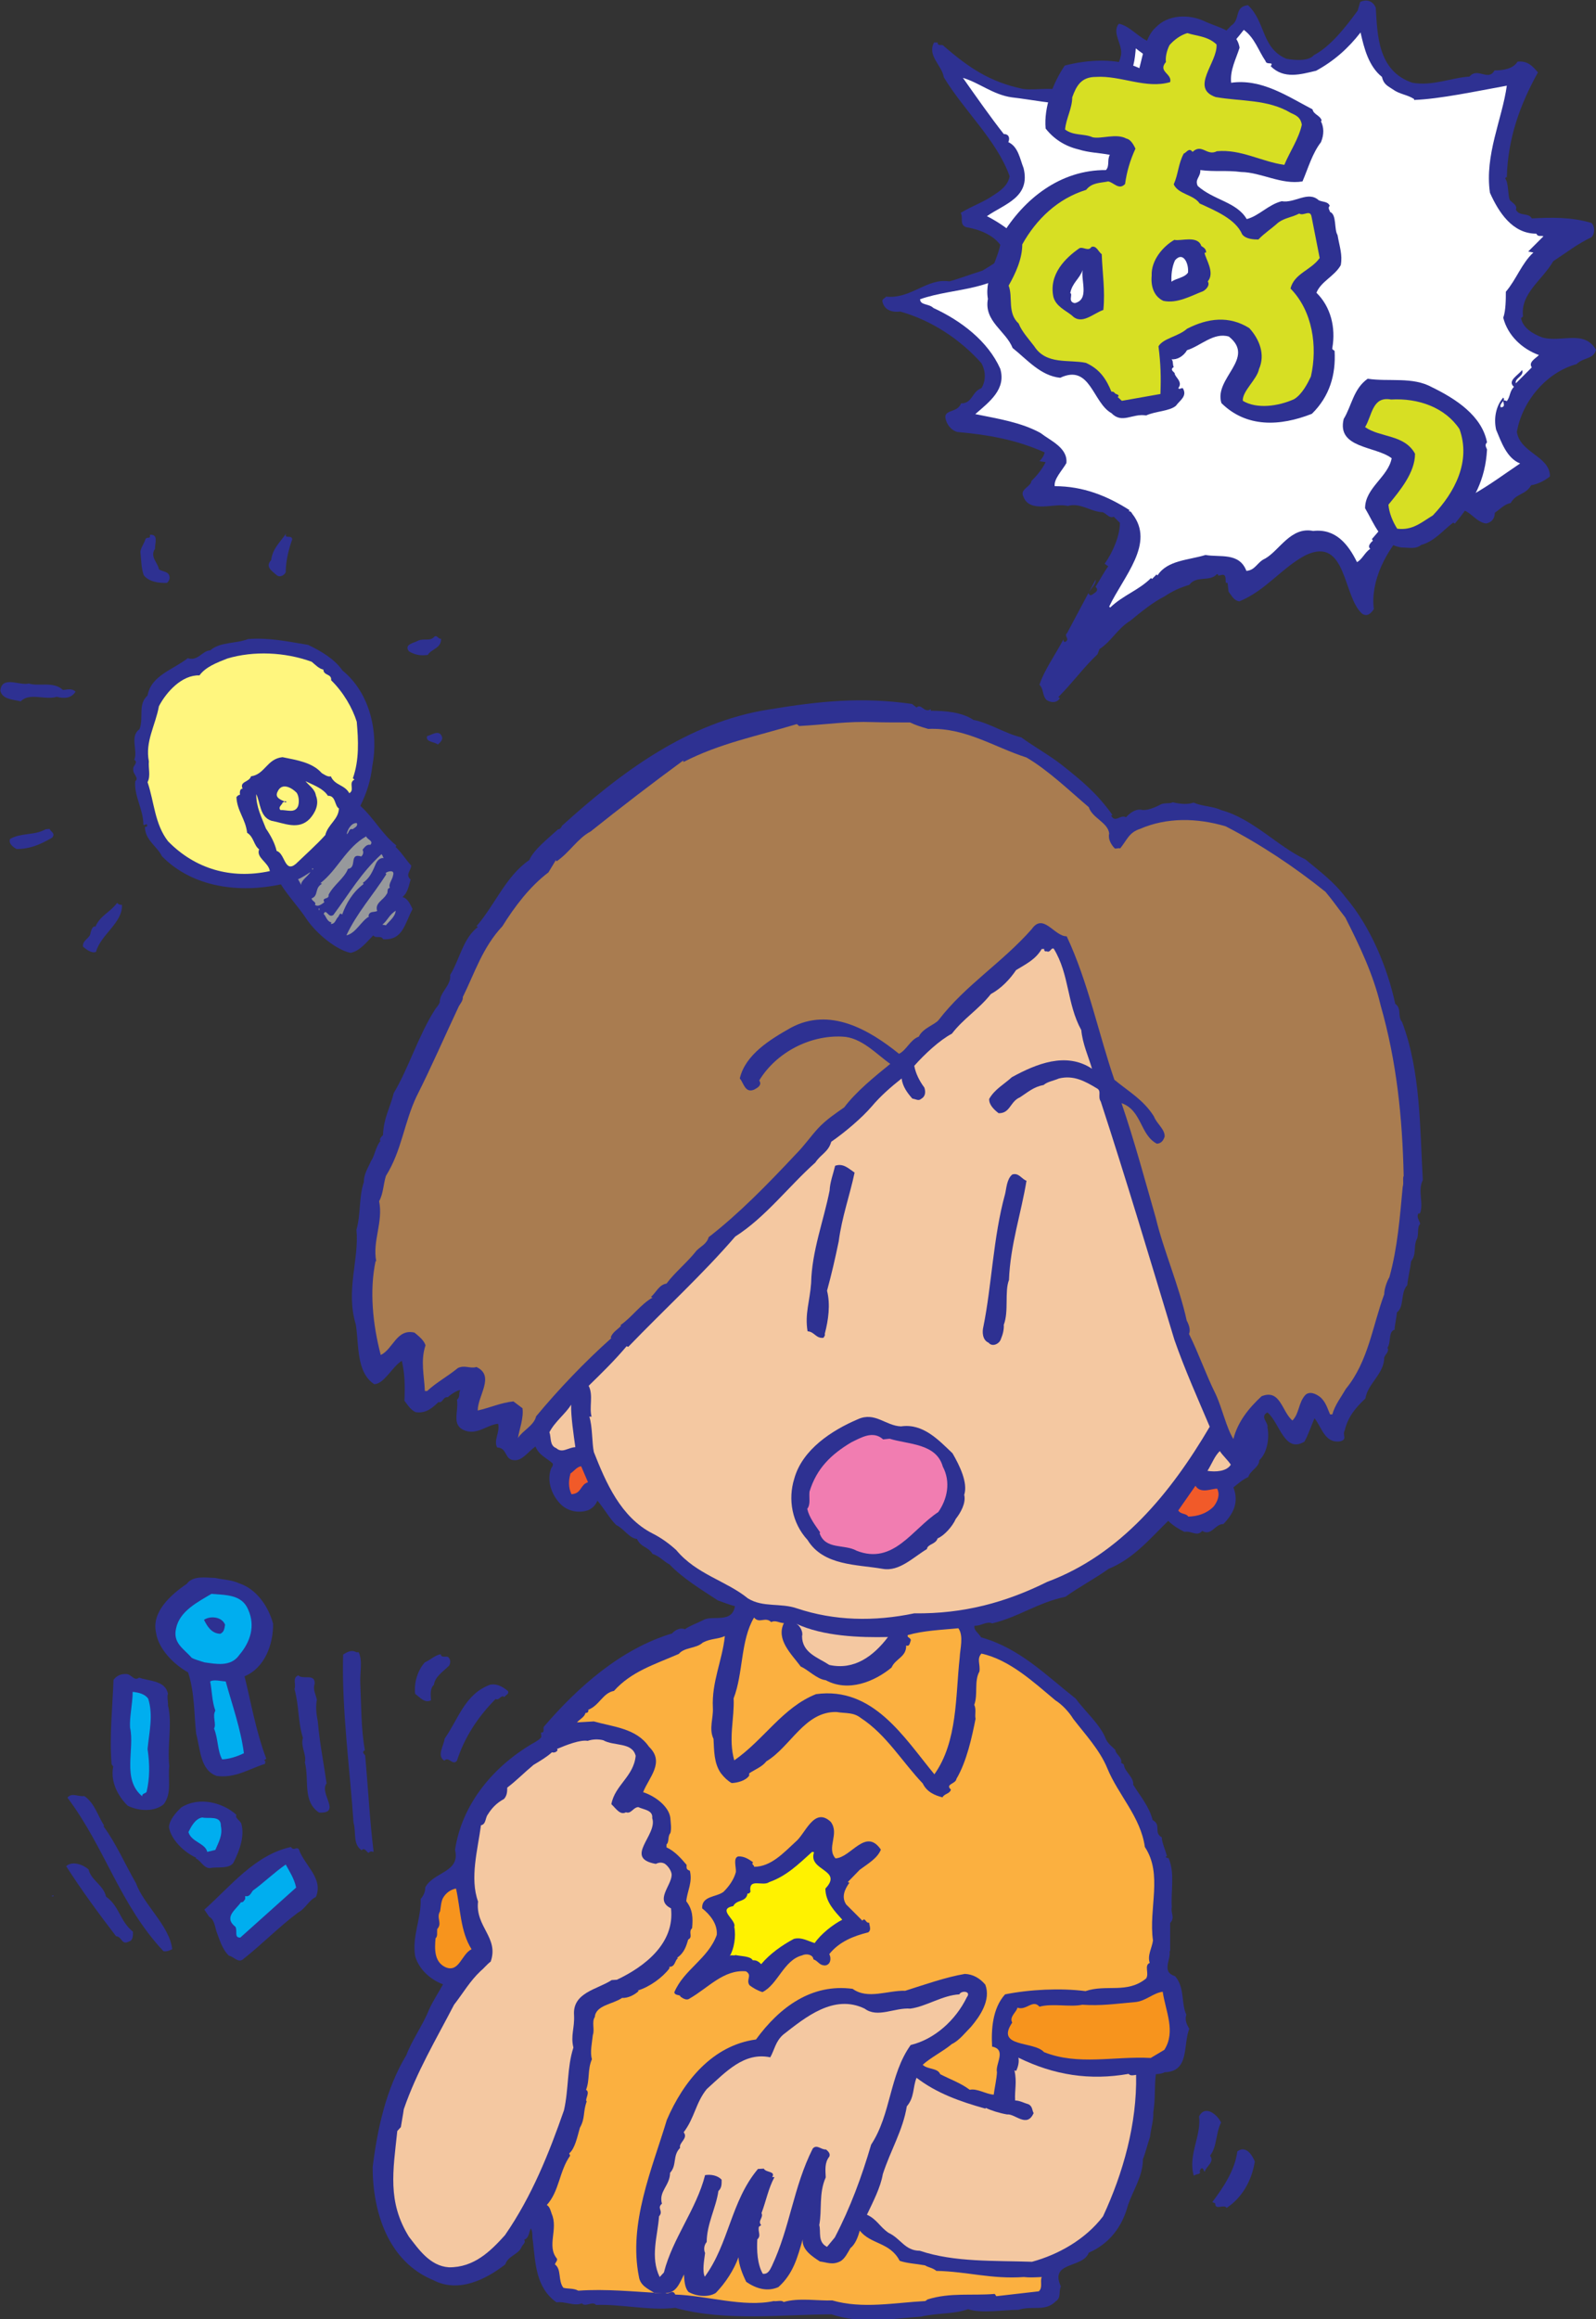 <?xml version="1.0" encoding="utf-8"?>
<!-- Generator: Adobe Illustrator 24.0.3, SVG Export Plug-In . SVG Version: 6.00 Build 0)  -->
<!DOCTYPE svg PUBLIC "-//W3C//DTD SVG 1.1//EN" "http://www.w3.org/Graphics/SVG/1.1/DTD/svg11.dtd">
<svg version="1.1" id="レイヤー_1" xmlns:x="http://ns.adobe.com/Extensibility/1.0/" xmlns:i="http://ns.adobe.com/AdobeIllustrator/10.0/" xmlns:graph="http://ns.adobe.com/Graphs/1.0/"
	 xmlns="http://www.w3.org/2000/svg" xmlns:xlink="http://www.w3.org/1999/xlink" x="0px" y="0px" viewBox="0 0 492.1 714.6"
	 style="enable-background:new 0 0 492.1 714.6;" xml:space="preserve">
<rect x="0" y="0" width="492.1" height="714.6" fill="#333333" stroke="none"/>
<style type="text/css">
	.st0{fill:#2E3192;}
	.st1{fill:#A97C50;}
	.st2{fill:#FFF67E;}
	.st3{fill:#97999C;}
	.st4{fill:#F4C8A1;}
	.st5{fill:#F17DB1;}
	.st6{fill:#F15A29;}
	.st7{fill:#00AEEF;}
	.st8{fill:#FBB040;}
	.st9{fill:#FFF200;}
	.st10{fill:#F7941D;}
	.st11{fill:#FFFFFF;}
	.st12{fill:#D7DF23;}
</style>
<path class="st0" d="M282.6,218c1.5-1.4,2.4,1.9,4.4,0.5l0,0.5c4.3,0,9.6,0.4,13.1,2.8c4.8,0.9,10,4.3,14.8,5.4
	c3.8,2.8,8.7,5.5,12.5,8.5c6.2,4.9,10.9,8.8,15.6,15.4l-0.4,0.2c1.3,2.4,2.7-0.4,4.6,0.5c1.1-1.2,2.8-2.6,4.7-2.3
	c1.6,0.4,4.3-0.7,6.1-1.7c1.3-0.5,2.7-0.1,3.6-0.6c2.5,0.6,4.8,0.7,6.4,0.1c2.8,1.2,6,1.1,8.5,2.3c9.9,2.7,17.4,11.2,26,15.2
	c4.7,3.9,9,7.1,12.4,11.7c7.7,9,12.9,21.7,15.3,32.8c2.1,1.5,0.6,3.8,2.1,5.6c5.8,15.2,5.5,33.2,6.4,48.7c-1.7,3.3,0.4,7.3-0.9,10.3
	l-0.5,0c-0.6,1.2,0.3,2,0.6,3.2c-1.1,1-0.3,3.4-1.1,4.8c-1,2.1,0,4.6-1.7,6.7c-0.3,2.5-0.9,4.6-1.2,7.4c-2.2,2.4-0.8,6.6-3.2,8.4
	c-0.1,1.8-0.7,3.9-0.7,5.3c-2,0.6-1,3.7-2.2,5.6c0.7,1.1-0.8,2.1-1,3c0,5-5.1,8-5.8,12.6c-3.1,2.9-5.4,5.7-6.4,9.9
	c-0.8,1.4,1,2.7-1.4,3.3c-4.8,0.7-5.7-4.5-7.9-7.1c-1,2.3-2,5.3-3.1,7.2c-6.2,3.7-7.6-5.8-11.4-9c-2.5,1.3,0.4,3.2,0,4.6
	c0.6,2.9,0.1,7.7-2.5,10.1c-0.1,2.3-2.8,3.1-3.4,5.2c-1.8,0.8-3.1,2-4.6,3.2c1.8,4.7-0.1,8.2-3.1,11.3c-2.5-0.1-3.7,3.8-6.5,2.1
	c-1.7,1.9-3.2-0.1-5.5,0.3c-1.6-0.8-3.5-1.9-5-3.4c-5.9,5.8-10.8,11.7-18.4,14.8c-4,2.9-9.3,5.7-13.3,8.6
	c-8.6,1.8-14.3,6.2-22.6,8.2c-1.6-0.8-3.6,0.9-5.4,0.7c-0.4,1.4,1.2,2.2,2,3.6c11.8,3.3,19.7,11.4,29.2,18.9c2.9,4,7.7,8.1,9.3,12.5
	c0.8,1.6,1.9,2.2,2.9,3.3c0.1,1.4,2.2,2.2,1.8,4c0.5,0.2,0.9,0.4,0.9,0.9c0.3,1.8,3.1,3.7,2.8,5.8c2,3.3,4.9,6.6,6,10.9
	c2.8,1.5,0.2,3.9,2.8,5.3c0.1,1.8,1.1,3.8,1.6,5.8l-0.4,0.2c0.2,0.4,0.7,0.4,0.9,0.4c2,4.7,0.7,9.8,1,15.2c-0.4,1.8,1.1,3.1-0.5,4.8
	l0,8.7l-0.2,0c0.6,2.5-2.7,6.3,1.7,7.7c3.1,3.5,1.8,8.3,3.5,11.9c-0.6,1.6,0.2,3.2,0.9,4.3c-2,4.9,0.2,13.2-7.6,13.4
	c-0.9,0.5-1.8,0.5-2.7,0.6c-0.5,3.4-0.1,7.5-0.8,11.7c0.1,2.7-0.7,4.8-1,7.6c-0.8,2.3-1.4,4.9-2.2,6.9c0,5.2-3,9.5-4.6,14.1
	c-1.7,6.5-5.6,11.9-12.1,14.7c-1.8,4.9-12.2,2.6-8.6,10.4c-0.8,1.9,0.2,3.4-1.6,4.6c-3.3,3.3-7,1.2-11.5,2.6
	c-4.3,0-11.6,1.2-15.5-0.2c-4.5,1.6-9.3,1.1-14.5,2.3c-9.5,0.7-18.6,2.3-27.6-0.7c-14.6,0-32.7,2.3-48.2-2
	c-8.4,0.9-16.7-1.2-24.4-0.9c-1.2-1.3-3.2,0.8-4.4-0.5c-2.2,1-5.3-0.7-7.8-0.3c-6.4-4.5-6.5-12-7.3-19c-0.3-1.1,0.1-2.3-0.6-3.8
	c-0.6,0.9-0.5,3-2.1,3.5c0.7,0.9-0.6,1.6-0.8,2.3c-1,2.3-4.2,2.7-5,5.3c-5.9,4.6-14.4,8.9-22.1,4.9c-14-5.7-18.8-21-18.8-34.9
	c1.5-11.9,4.1-24.1,10.4-34.5c1.6-4.4,5-9.1,6.9-13.8c1.2-2.8,2.9-5.2,4.4-8c-3.9-1.4-7.5-4.7-8.6-8.7c-1-6.1,1.9-11.5,1.7-17.6
	c0.9-1,1.5-2.4,1.4-3.5c2.5-4.9,10.9-4.6,9.2-11.6c2.1-14.2,12-26.1,24.8-33.3c0.7-0.5,1.3-0.7,1.8-1.5l-0.1-1.4
	c1.4,0.2,0.4-1.4,1-1.9c10.4-12.1,23.7-23.9,39.4-28.6c0.9-1,2.4-1.9,4-1.3c1.3-1,3.6-1.8,5.6-2.8c2.7-1.7,8.9,1.2,9.8-4.3
	c-2.1-0.6-3.2-1-5.3-1.8c-5.2-3.4-10.8-6.8-14.9-11.1c-1.4-0.6-3.1-2.6-5.2-3.2c-1.5-2.4-3.5-1.9-4.8-4.6c-2.5-0.3-4-3.2-6.4-4.3
	c-2.2-2.2-3.7-5.1-5.8-7.5c-0.6,1.4-1.5,2.3-2.8,2.9c-3.1,1.1-6.6,0.3-8.8-2.1c-2.4-2.6-4-6.6-2.8-10.4c0.2-0.7,0.9-1.2,0.6-1.9
	c-1.9-1.7-4.2-2.5-5.3-5.2c-2.2,1.5-4.1,4.5-6.6,4.2c-3-0.1-2-3.8-5.2-3.9c-1.2-2.2,0.9-4.6,0.3-7.3c-3.2,0.2-6.4,3.5-10.2,2.1
	c-4.4-1.6-1.9-5.8-2.5-9.5c1.1-1,0.4-1.8,1-3c-1.1,0.1-3.1,1.5-3.8,2.2c-1.6-0.2-1.5,1.9-2.9,1.5c-2,1.9-3.9,3.6-7.1,3.1
	c-1.6-0.8-2.4-2.2-3.4-3.5c0.2-4.8,0.1-8.4-0.8-12.3c-2.9,1.7-5.4,7.1-8.5,7.2c-5.6-3.6-4.7-12.3-5.7-18.4
	c-3.2-10.6,1.1-20.1,0.2-29.2c1.4-4.8,0.7-10.1,2.3-14.7c-0.1-2.5,1.6-4.9,2.2-6.5c1.1-1.4,1.4-4.4,2.9-6.1
	c-0.5-0.7,0.4-1.4,0.8-1.9c0.2-5.3,2.1-8.1,3.3-12.9c4.6-7.7,7.6-17.7,12.7-25.7c0.4-0.7,1.1-1.2,1.5-2.3c-0.1-3,3.6-5.2,3.2-8.4
	c3-4.9,4-11.4,8.6-14.8l-0.5-0.2c5.8-6.7,9.1-15.5,16.3-20.4c1.4-3.3,6.1-6.9,8.9-9.5c0.5,0.2,1.3-1,1.1-1
	c18.1-16.4,38.8-32,63.9-35.9c15.8-2.6,28.5-3.9,44.1-1.7L282.6,218L282.6,218z"/>
<path class="st1" d="M269.2,222.5c3.4,0.1,7.5,0.1,11.4,0.1c1.6,0.8,3.5,1.4,5.6,2c11.4-0.5,20.3,5.6,30.3,8.8
	c6.8,4,13.3,10.3,19.2,15.3c1.1,3.4,5.9,4.7,6.3,8.1c-0.4,1.8,0.6,3.4,1.6,4.5c0.2,0.4,1.1-0.1,1.8,0.1c2.1-2.6,2.7-4.9,6.1-6
	c8.3-3.6,17.6-3.4,26.4-0.8c10.5,5.4,21.1,12.4,30.8,20.2c2.2,2.6,3.9,5.1,6.1,7.9c4.3,8.5,8.6,17.4,10.9,27.1
	c4.9,17.1,6.7,34.3,7.1,52.5c-0.4,0.9,0.1,2-0.3,3.4c-0.9,9.6-1.6,18.8-4.1,27.8c-0.8,1.4-1.6,3.7-1.6,5.3
	c-3.6,9.7-4.9,20.7-11.8,29.1c-1.5,2.6-3.4,5-4.2,7.9l-0.7,0c-0.8-1.8-1.3-3.8-3-5.3c-1.4-1.1-3.3-1.9-4.6-0.7
	c-2.2,2.4-1.8,5.6-4,7.9c-3.3-2.8-3.7-9.8-9.5-7.5c-3.9,3.6-7.4,7.9-8.7,13.2c-2.2-3.5-3.4-9.4-5.5-13.9c-3-6-5.2-12.5-8.2-18.5
	c0.6-1.2-0.1-3-0.7-4.1c-2.3-10.6-7.2-21.8-9.5-31.5c-3.3-11.5-6.6-23.8-10.6-35.5c6.3,2.2,5.7,9.8,10.9,12.5c1.4-0.1,2-1,2.4-2.2
	c0.1-2.3-2.5-4-3.3-6.2c-3.2-5.1-7.7-7.6-12.2-11.3c-4.8-13.9-8.1-30.2-14.7-44.2c-3.9,0-7.2-7.4-10.8-2.2
	c-9.3,10.5-20.4,17.2-28.7,28c-1.1,1.4-4.9,2.5-6.1,5.1c-2.7,1-3.7,4.1-6.1,5.3c-9.3-7.5-21.4-14.5-33.4-8
	c-6.2,3.5-14,8.2-15.7,15.6c1.2,1.3,1.6,4.7,4.5,3.4c0.9-0.5,2.2-1.2,1.7-2.4l-0.2-0.4c5.3-8.7,15.7-14,25.6-13.5
	c5.9,0.2,10.5,5.4,14.8,8.4c-4.8,3.9-10.5,8.5-14.2,13.4c-2.4,1.7-5.5,3.7-8.1,6.5c-2.2,2.4-4.3,5.4-6.7,7.8
	c-8.9,9.5-17.6,18.4-27,25.7c-0.6,2.1-2.4,2.8-3.7,4.1c-3,3.8-6.7,6.7-9.3,10.2c-2.3,0.3-3.3,2.9-4.8,4.1l0.5,0.2
	c-3.8,2.2-6.3,6-9.9,8.5l0.2,0.2c-1.1,1.2-2.6,1.9-3.2,3.6l0.2,0.2c-8.1,7.2-16.3,15.8-23.2,24.1c-0.6,2.8-4.3,4.5-5.6,6.7
	c0.5-3,1.8-6.2,1.4-9.2l-2.8-2.1c-3.9,0.4-7,1.9-11,2.8c0-4.6,5.4-10.7-0.4-13.4c-2,0.6-3.5-0.7-5.7,0.3c-3.3,2.7-6.6,4.4-9.5,7.1
	l-0.7,0c-0.2-4.8-1.4-9.3,0.2-14.1c-0.5-1.6-2.2-2.9-3.4-3.9c-5.5-1.3-6.6,5.1-10.4,6.9c-2.5-9.5-3.5-19.9-1.6-28.9l0.2,0
	c-1.2-6.3,2.2-12,0.9-18.5c1.3-2.3,1.3-5.3,2.1-7.8c4.9-7.8,5.6-16.5,9.5-24.6c4.6-9.1,8.7-18.6,13-27.7c0.4-0.7,1.3-1.7,1.2-2.8
	c3.7-7.5,6.1-15.3,12.2-21.8c3.8-6.1,8.5-12.3,14.2-16.6l2.3-3.8l0.2,0.4c4-2.7,6.5-7.1,10.5-9.2c9.4-7.5,18.9-14.8,28.6-21.9l0,0.5
	c11.3-5.8,22.4-7.9,35-11.7l0.7,0.6C255.5,223.2,261.2,222.2,269.2,222.5L269.2,222.5z"/>
<g>
	<path class="st0" d="M47.8,169.1c-1.7,2.4,0.9,4.3,1.2,6.3c1.2,0.9,3.2,0.5,3.3,2.6c0,0.7-0.4,1.2-0.8,1.6
		c-2.7,0.1-5.7-0.4-7.2-2.4c-0.8-2.5-0.7-4.3-1-7c-0.1-1.1,1.2-2.8,1.6-4.2c0.7-0.7,1.6,0.2,1.3-1.2C49,164.5,47.7,167.5,47.8,169.1
		L47.8,169.1z"/>
	<path class="st0" d="M90.1,166.2c-1,2.8-2,6.5-2,10.1c-0.4,0.9-1.7,1.7-2.7,1c-1.4-1.3-3.8-2.6-1.8-4.7c0.5-3.7,2.7-5.4,4.6-8.2
		C87.6,166.3,90,164.6,90.1,166.2L90.1,166.2z"/>
	<path class="st0" d="M95,198.7c4,1.9,8.2,4.4,10.6,7.9c8.5,6.9,11.2,19.1,9.2,29.4c-0.5,4.4-1.7,8.3-3.7,12.3
		c4.3,3.9,6.6,8.6,11.1,12.2L122,261c1.7,1.5,3.2,4,4.8,5.7c-0.1,1.6-1.9,2.8-0.2,4.3c-0.6,2.1-0.9,4.1-2.5,5.4
		c1.6,0.4,2.4,2.2,3.1,3.7c-2.5,4.7-3,9.7-9.1,9.3c-0.5-1.3-2.3-0.1-3-1.2c-2.2,2.2-4.1,4.8-7,5.4c-4.4-0.9-10.5-5.9-13.5-10.3
		c-2.5-3.8-5.6-7-8-10.8c-12.6,2.7-27.1,1.1-36.7-8.7c-1.3-2.9-5.3-5-5.2-9.1c0.5,0.2,0.5,0,0.7-0.3c-0.1-1.1-0.9,0.3-1.2-0.4
		c0-4.6-2.9-8.7-2.5-13.3c1.3-1-0.8-2.2-0.6-3.6c-0.3-1.1,1.7-2.1,0.3-3c1.2-2.8-1.5-7.2,1.6-9.4c1.4-3.5-0.6-7.7,2.5-10.4
		c1.1-6.2,7.8-7.9,12.4-11.5c3.2,1,4.4-2.3,6.9-2.4c3.1-2.7,7.9-2,11.7-3.5C83.1,196.4,88.8,197.7,95,198.7L95,198.7z"/>
	<path class="st0" d="M136,196.8c0.1,3-3,3.1-4.1,5c-2.3,0.3-3.9,0-5.8-1.1c-1.7-2.2,1.7-2.6,2.8-3.3c1.8-0.8,3.7,0.3,5-1.2
		C134.8,195.5,135.1,197,136,196.8L136,196.8z"/>
	<path class="st2" d="M99.7,206.3c0.1,2,2.6,1.2,2.4,3.3c3.8,3.7,6.6,8.6,7.9,12.8c0.5,5.7,0.8,11.8-1.2,17.4l0.5,0.4
		c-2,1,0.2,3.2-1.6,4.2c-1.5-2.7-4.4-2.3-5.7-5.2c-0.9,0.3-2.1-0.6-2.8-1c-2.9-3.3-7.7-4-12.1-4.9c-4.8,0.5-5.4,5.3-9.7,5.9
		c-0.6,1.9-3.6,1.5-2.6,3.8c-0.9,0-0.9,1.2-0.8,1.9c-0.5,0-0.7,0.3-1.1,0.7c0.2,4.3,2.8,6.7,3.3,11c2.1,1.3,2,3.8,3.7,5.1
		c-1,2.6,2.9,4,3.3,6.7c-12,2.6-23.1-0.7-31.4-9.2c-4.1-5.3-4.2-11.9-6.3-18.2c1-1.9,0.2-4.3,0.4-6.4c-1.2-6.1,2-11,3.1-17
		c2.3-4.4,7.1-9.7,12.5-9.5c1.9-2.6,5.3-3.9,8.6-5.2c8.1-2.4,17.7-2,26,1C97.2,204.8,98.4,206.1,99.7,206.3L99.7,206.3z"/>
	<path class="st0" d="M19.4,212.6c1.4-0.1,2.7-0.6,3.9,0.5c-1.3,2.1-3.5,2.2-5.8,1.6c-3.6,1.1-8.5-1.4-11.1,1.4
		c-2.5-0.6-5.7-0.6-6.3-3.3c0.5-4.8,6.1-1.4,8.8-2.2C11.8,211.6,16.5,209.8,19.4,212.6L19.4,212.6z"/>
	<path class="st0" d="M136.3,227.1c0.3,0.9-0.8,1.9-1.3,2.3c-1-0.9-3.9-0.7-3.3-2.6C133.1,226.5,135.5,224.6,136.3,227.1
		L136.3,227.1z"/>
	<path class="st2" d="M101.1,245.2c2.5-0.1,2,3.1,3.4,3.9c-0.1,3.4-3.4,4.9-4.2,8.2c-2.6,2.9-6.3,6.2-9.1,8.9
		c-3.5,2.9-3.3-3.3-5.9-4c-0.6-2.5-1.8-4.7-3.3-6.9c-1.3-3.4-3-6.5-3-10.6c1.3,2.4,1,7,4.7,8.2c3.9,0.7,8.3,3,11.8-0.6
		c1.7-1.9,3-4.5,1.9-7.2c-0.3-2-2.2-3.1-3.2-4.4C96.9,242,99.7,243,101.1,245.2L101.1,245.2z"/>
	<path class="st2" d="M91.5,244.3c0.7,1.1,0.8,2.9,0.4,4.1c-1,2.3-3.4,1.1-5.4,1.2c-1-0.9,0.8-1.9,0.6-2.3l0.7-0.3
		c-1.2-0.6-3.2-1.2-2.2-3.1C87,240.8,90.3,243,91.5,244.3L91.5,244.3z"/>
	<polygon class="st0" points="87.8,247.2 88.3,247.2 88.2,246.9 87.8,246.9 87.8,247.2 	"/>
	<path class="st0" d="M15.3,255.4c0.3,0.9,1.9,1.3,0.8,2.7c-3.5,2-6.7,3.5-11,3.5c-0.7-0.4-2.6-1.5-2-3.1c3.5-2,7.5-1,11-3
		L15.3,255.4L15.3,255.4z"/>
	<path class="st3" d="M110,253.6c0.5,0.9-0.6,1.4-1.3,1.9c-1.2-0.4-1.1,1.4-1.8,1.5C107.1,255.8,108.2,253.5,110,253.6L110,253.6z"
		/>
	<path class="st3" d="M114.2,260.3c-1.2-0.2-1.8,0.8-2.4,1.5c0.3,0.7,0.3,1.4-0.4,2.1c-3.9-1.2-1.2,3.5-4.1,3.8c-1.2,3-4.3,4.8-6,8
		c0.3,1.6-2.2,0.6-1.3,2.3c-0.9,0.7-2,1.5-2.9,0.8c0.6-0.9-1-1.1-1-2c2.2-0.8,0.8-3.2,3.2-4.5l-0.5-0.2c5.3-4.1,7.9-10.9,14.1-14.4
		C113.2,258.7,115.3,259.1,114.2,260.3L114.2,260.3z"/>
	<path class="st3" d="M118.3,264.4c-1.1-0.2-2,0.8-2.4,1.7c-1,2.3-1.8,4.4-4,5.9l0.2,0.4c-3.3,2.4-5.4,6-6.6,9.4
		c-0.9-0.9-0.9,0.7-1.5,1c-0.6,0.9-0.8,1.9-2,1.9l0.2-0.5c-1.4-0.2-1.7-2-2.4-2.6c0.8-1.9,1.4,1.5,3,0.3c5.1-6.9,8.5-12.9,14.8-18.7
		C118,263.5,118,264,118.3,264.4L118.3,264.4z"/>
	<polygon class="st3" points="96.3,268 96.5,267.9 96.5,267.5 96.3,267.5 96.3,268 	"/>
	<path class="st3" d="M95.7,268.7c-0.6,1.2-3.1,2.7-2.8,4l-1-1.8C93.2,270.4,94.6,269.4,95.7,268.7L95.7,268.7z"/>
	<path class="st3" d="M121.2,269.7c-0.2,1.4-1.5,2.6-1,3.9c-1.1,0.1-0.4,1.4-1,1.9c-1,1.9-3.7,2.7-2.9,5.2c-1.1,0.5-2.3-0.1-2.7,1.5
		l0.2,0.2c-2.4,1.3-4.1,5.2-7,5.8c3.3-7,8.3-12.5,12.3-18.8l-0.2-0.4C119.6,268.4,121.8,267.9,121.2,269.7L121.2,269.7z"/>
	<path class="st0" d="M37.6,278.8c0.3,5.5-6.6,9.2-8,14.5c-1.3,0.5-2.8-0.6-4-1.6c-0.3-2,2.2-2.6,2.3-4.2c0.2-0.7,0.4-1.8,1.3-2.1
		l0.2,0.2c1.4-3.5,4.6-4.5,6.7-7.4C36.7,278.8,37.1,278.8,37.6,278.8L37.6,278.8z"/>
	<polygon class="st3" points="98.3,280.4 98.5,280.4 98.5,279.9 98.3,279.9 98.3,280.4 	"/>
	<path class="st3" d="M119,285.1l-1.1-0.2c1.8-1.5,1.9-2.8,4.1-4.3C121.9,282.5,119.9,283.9,119,285.1L119,285.1z"/>
</g>
<path class="st4" d="M322,292.4c-0.2,0.5,0.3,0.9,0.7,0.7c1.2,0.6,1.3-1.2,2.2-0.8c4.9,8,4,16.9,8.5,25.1c0.4,4.3,2.2,8.1,3.3,11.9
	c-8-5.3-17.2-1.5-24.7,2.6c-2.4,2.2-5.3,3.7-7,6.7c-0.1,1.8,1.5,3.3,2.9,4.4c3.6,0.1,3.5-3.6,6.6-4.9c2.6-1.7,4.2-3.2,7.3-3.8
	c1.1-1,3.1-1.3,4.7-2c4.5-1.1,8,0.8,11.8,3.1c1.4,0.8,0.1,2.5,1.1,4c8,24.5,15.1,48.3,22.7,73.4c3.2,9.2,7.3,18.3,10.9,26.8
	c-12,20.4-27.5,39.4-50.1,47.8c-12.7,6.3-25.7,9.9-41,9.7c-12.4,2.6-24.7,2.3-36.1-1.5c-5.1-1.8-10.5-0.2-15.2-3.1
	c-6.6-5.4-15.9-7.4-22.1-14.9c-2.1-1.9-4.5-3.7-7.3-5.1c-9.8-5-14.4-15.7-18.1-25.1c-0.6-2.7-0.4-8-1.4-10.9l0.7,0
	c-0.8-2.9,0.6-6.6-0.9-9.5c3.9-3.8,8.1-7.9,11.7-12.2l0.5,0.2c11.3-11.7,22.9-22.3,33-34c9.3-5.9,16.6-15.6,24.7-22.8
	c1.7-2.6,4-3.2,4.9-6.4c4.2-2.9,9.4-7.3,12.5-10.9c2.6-3.1,5.9-6,9.2-8.6c0.3,2.5,1.8,4.5,3.3,6.2c1.2,0.2,1.9,0.8,2.7,0.1
	c1.3-0.7,1.5-2.1,1-3.5c-1.5-2-2.7-4.4-3.1-6.7c3.2-3.6,7.8-7.9,11.6-9.9c3.6-4.7,8.3-7.5,12-12.2c3.3-1.8,5.9-4.6,7.8-7.4
	c3.3-2,6-3.3,7.9-6.5L322,292.4L322,292.4z"/>
<path class="st0" d="M263.5,361.3c-1.5,7.1-3.9,13.6-4.9,21.2c-1.1,5.3-2.2,10.1-3.6,15.2c1.1,4.3,0.4,9.1-0.7,13.3
	c0.2,0.4-0.2,0.9-0.4,1.2c-2.3,0.3-2.8-1.9-4.9-2c-0.9-5.4,0.7-9.2,1.1-14.9c0.2-9.8,3.9-19.3,5.7-28.5c0.1-2.5,1.1-5.1,1.7-7.6
	C260,358.3,261.7,360.1,263.5,361.3L263.5,361.3z"/>
<path class="st0" d="M316.5,363.8c-1.6,9.9-5,19.8-5.4,30.6c-1.4,3.5,0,9.6-1.6,13.8c0.1,1.4-0.3,3-0.9,4.4
	c-0.4,1.4-2.6,2.6-3.8,1.1c-1.9-0.8-2-3.3-1.6-4.9c2.6-12.7,3-27.5,6.7-40.9c0.4-1.6,0.5-4.6,2.2-6
	C314.1,361.2,315.1,363.4,316.5,363.8L316.5,363.8z"/>
<path class="st4" d="M177.4,445.9c-2.3,0.1-4,2-5.9,0.3c-2.1-0.8-1.5-3.3-2.1-4.9c1.7-3.3,5-5.7,6.7-8.5
	C176,436.4,176.9,442.3,177.4,445.9L177.4,445.9z"/>
<path class="st0" d="M277.8,439.5c6.8-1,11.6,4.2,15.9,8.3c2.2,3.8,4.8,9.1,3.6,12.8c0.6,2.5-1.1,5.5-2.6,7.4c-1,2.3-3.6,5.2-5.6,6
	c-0.6,1.9-3.1,1.7-3.3,3.3c-4.2,2.5-8.5,7-13.6,6.1c-8-1.4-18.3-0.9-23.2-8.9c-4.8-5.2-6.1-12.5-4.1-18.9c2.5-9,11.6-14.9,19.6-18.3
	C269.8,434.9,273,439.3,277.8,439.5L277.8,439.5z"/>
<path class="st5" d="M274.3,443.3c5.8,1.8,14.4,1.4,16.4,8.6c2.5,4.7,1.4,10-1.4,14c-8,5.2-13.8,16.4-25.2,11.9
	c-3.7-2.1-9.6-0.2-11.4-5.4l0.2-0.2c-1.5-2.2-3.4-4.6-4-7.3c1.1-1.4,0.5-3.4,0.7-5.3c2.2-7.2,6.7-11.5,12.9-15.2
	c3.1-1.5,6.7-3.7,9.8-0.9L274.3,443.3L274.3,443.3z"/>
<path class="st6" d="M181.3,456.7c-2.5,0.8-1.9,3.5-5.1,3.7c-1-2.2-0.9-4.1-0.3-6.4c1.1-0.7,2-2.1,3.3-2.2L181.3,456.7L181.3,456.7z
	"/>
<path class="st4" d="M379.5,451.3c-1.3,2.1-4.7,2.3-7.2,1.9c1.5-2.4,2.1-4.4,3.8-6.1C377.1,448.6,378.6,449.9,379.5,451.3
	L379.5,451.3z"/>
<path class="st6" d="M375.3,458.7c1,2,0,4.1-1.1,5.5c-2.2,2.2-4.9,3-7.8,3.1c-0.7-1.1-2.3-0.6-3.1-1.9l5.3-7.6
	C370.2,460.4,373.7,458.6,375.3,458.7L375.3,458.7z"/>
<path class="st0" d="M73.6,487.8c5.6,1.8,9.2,7.3,10.6,12.5c0.1,6.2-2.5,13.6-8.8,16.2c2,8.1,3.5,16.9,6.7,25.4l-0.7,0.5
	c0.7,0.2,0.3,0.7,0.3,1.1c-4.7,1.4-9.1,4.5-14.9,3.7c-5.1-1.8-5-8.2-6.3-12.9c-0.7-5.9-0.4-12.5-2.5-19c-4.5-2.5-9.2-7.3-9.9-12.3
	c-1.4-6.3,4.5-11.6,9.5-15c1.9-2.6,5.8-1.9,8.8-1.8C68.6,486.7,71.5,486.8,73.6,487.8L73.6,487.8z"/>
<path class="st7" d="M76.5,495.9c2.3,5.1,0.7,10-2.7,14c-2.6,3.8-7.2,2.8-10.8,2.3c-1.2-0.4-2.8-0.8-3.9-1.4
	c-2.4-2.8-5.9-4.5-4.8-9.1c1.1-5.3,6.7-8.1,10.9-10.6C69.5,491.5,74.5,491.2,76.5,495.9L76.5,495.9z"/>
<path class="st0" d="M69.4,500.6c-0.2,1.2-0.3,2.3-1.5,2.8c-2.7-0.1-4-2.3-5-4.3C64.8,497.8,68.4,498.1,69.4,500.6L69.4,500.6z"/>
<path class="st8" d="M237.8,499.8c1.3-0.7,2.5,0.3,3.9,0.3c-2.5,5.1,2.3,9.5,5.2,13.4c2.3,1,5,3.9,7.7,4.2c7,3.8,15.1,0.4,20.3-3.9
	c1.2-2.8,4.6-3.2,4.5-6.8c0.9,0.4,1.1-0.5,1.3-1.2c0.6-1.2-1.2-1.1-0.8-2c4.9-1.4,10.4-1.6,15.6-2.1c1.7,2.4,0.5,6.4,0.4,9.1
	c-1.3,11.7-0.6,25.8-7.8,35.9c-9.4-11.4-18.9-27.1-36.5-24.7c-10.3,4.1-16,14-25.2,20.4c-1.9-6.7,0.1-13-0.2-19.1
	c3-7.7,2.1-17.9,6.3-24.9C234.2,500.4,235.9,498,237.8,499.8L237.8,499.8z"/>
<path class="st4" d="M273.8,504.4c-4.5,5.9-10.4,10.3-18.1,8.6c-3.5-2.3-8.4-3.7-8.4-8.9c0.4-1.2-0.6-3.2-1.8-3.8
	C253.8,504.2,265.2,504.6,273.8,504.4L273.8,504.4z"/>
<path class="st0" d="M110.6,509.1c1.3,2.7,0.3,6.4,0.5,9.8c0.3,6.4,0.2,13.7,1.4,20.4c-1.1,0.5-0.2,1.1,0.1,1.6
	c0.9,10,1.4,20,2.6,29.7c-0.9-0.2-0.9-0.2-1.6,0.3c-0.5-0.2-1.2-1.8-2.1-0.8c-2.8-1.9-1.6-5.4-2.5-8.5c-1-15.5-3.7-34.9-3.2-51.8
	c0.9-0.5,2.4-1.7,4.1-0.7L110.6,509.1L110.6,509.1z"/>
<path class="st8" d="M223.5,504.1c-0.8,7.6-4.1,14.1-3.7,22.1c0.2,3.2-1.3,6.4,0.2,9.6c0.2,3.6,0.1,7.5,2.3,10.6
	c1,1.3,2.2,2.4,3.3,3c1.8-0.1,4.3-0.7,5.4-2.3l0-0.7c1.8-1.2,4-2,5.3-3.7c7.5-4.5,11.8-15.4,21.6-15.2c3,0.5,5.2,0,7.6,1.9
	c7.8,5.1,12.7,13.5,19,20.1c1.3,2.7,3.8,3.7,6.1,4.3c0.6-1.2,2.2-1,2.6-2.4c-1.9-1.7,1.5-1.7,1.7-3.3c3.2-5.4,4.8-13,5.9-18.5
	c-0.3-1.4,0.3-2.8-0.4-4.3c1.2-3.3-0.1-7.3,1.6-10.3c0.3-2.3-0.9-3.8,0.6-5.5c8.7,1.9,16.1,8.8,22.8,14.4c2.1,1.3,4.3,3.7,5.5,5.7
	c3.7,4.8,8.2,9.6,10.5,15.2c3.4,8.3,10.3,15,11.6,24.3c5.6,8.4,1.1,18.9,2.5,28.8c-0.3,2.3-1.8,4.6-1,6.9c-1.8,0.8-0.1,3.2-1.1,4.8
	c-5.9,4.8-12.2,1.7-18.7,3.9c-7.8-1-17.3-0.5-24.8,1c-3.9,4.3-4.3,10.9-4,16.1c4.6,0.9,0.9,5.4,1.5,7.9c-0.1,2.1-0.7,4.6-1,6.9
	c-2.3-0.1-5.1-2-7.4-1.5c-2.8-2.1-5.8-3.1-9.1-4.8c-0.8-2-3.9-1.4-5.4-2.9c2.4-2.2,6.4-4.2,9-6.4c2.2-1,4.2-3.6,5.9-5.3
	c2.8-3.3,6.2-8.3,4.4-13c-1.7-2-3.8-3.2-6.3-3.3c-5.9,1-12.4,3.3-18.4,5.2c-5.3-0.2-11.5,2.8-16.2-0.6c-12.6-1.7-22.5,5.6-29.8,15.6
	c-13.4,1.8-22.4,12.9-27.5,24.8c-4.5,15-11.9,31.8-8.6,48.3c0.4,2.7,2.7,3.7,4.8,5l2.5,0.1c-8.9-0.5-17.4-1.4-26-0.8
	c-1.4-0.8-3.2-0.5-4.6-0.9c-1.7-2.2-0.5-5.7-2.6-7.2c0.2-0.7,0.9-1.2,0.6-1.8c-3.2-3.9,0.5-9.1-1.6-13.8c-0.3-0.9-0.6-2.2-1.5-2.7
	c3.9-4.3,3.8-10.4,7.2-15.2l-0.3-0.7c1.8-1.5,2.5-5.1,3.3-7.9c1.7-3,0.9-4.8,2.1-8.1c-0.7-0.6,1.2-2.8-0.2-3.6
	c1.2-3,0.4-6.2,1.8-9.4c-0.6-2.2,0-4.8,0.3-7.5c0.6-1.6-0.4-4.1,0.6-5.5c0.3-3.7,5.5-3.9,8.4-5.9c1.8,0.1,3.8-0.9,5.1-2.1l-0.2-0.2
	c3.6-1.1,7.6-4,9.7-6.8l0-0.5c1.8,0.1,1.7-2.1,2.6-2.6l-0.2-0.2c2.2-1.5,2.8-3.6,3.4-5.6c1.6-0.8-0.1-2.3,1.2-3.5
	c0.3-3.2,0.2-5.7-1.8-8.3c0.3-3.2,2-5.8,1.1-9.4c-1.2-0.4-1-0.9-1-1.8c-1.7-2-3.6-4.2-6.2-5.4l0-0.9c0.9-0.7,0.3-2.5,1.2-3.5
	c0.4-1.4,0.1-3,0-4.6c-0.4-3.6-4.7-6.8-8.4-8c1.8-4.6,6.8-9.2,1.8-14c-3.9-5.7-11-6.1-17-7.8l-5.2,0.3c0.9-1,2.4-1.7,2.6-2.9
	c0.2,0,0.7,0,0.9-0.5l0-0.5c3.4-1.3,4.5-5.2,7.9-5.8c5.4-6,12.4-8.1,20-11.4c1.7-2.1,5.4-1.6,7.4-3.5
	C219.2,504.8,221.4,505.1,223.5,504.1L223.5,504.1z"/>
<path class="st0" d="M138.1,510.5c0.7,0.6,1,1.5,0.4,2.7c-1.7,1.7-4.4,3.4-4.7,5.9c-1.3,1.2-1,3.2-0.9,4.8c-2,1-3.5-1-4.9-2
	c-0.4-3.4,0.8-7.3,3-9.7c1.8-0.8,3.1-2.2,4.9-2.5C136,510.8,137.1,510.3,138.1,510.5L138.1,510.5z"/>
<path class="st0" d="M42.9,516.9c3.2,1.2,8,0.8,8.9,5c-0.4,0.7,0.1,2.7,0,3.6c1.4,5.6-0.3,12.3,0.4,18.7c-0.5,3.9,0.9,8.2-1.7,11.7
	c-2.8,2.4-7.6,2.2-11.1,0.5c-3.1-3-5.4-7.5-4.5-12.1l-0.5-0.7c-0.7-8.9,0.3-17.6,0.6-26c0.9-1.2,2.2-1.9,4-1.8
	C40.6,515.9,41.3,518.1,42.9,516.9L42.9,516.9z"/>
<path class="st7" d="M69.6,518.1c1.9,7,4.6,14.4,5.6,22.1c-2,1-4.5,1.8-6.7,1.9c-1.5-2.7-1.2-6.3-2.5-9.5c0.8-1.4-0.6-3.8,0.4-5.5
	c-1.1-3.1-1-6.1-1.6-9C65.9,517.4,68,518,69.6,518.1L69.6,518.1z"/>
<path class="st0" d="M97,518.9c-0.6,1.6,0.4,3.4,0.7,4.8c-0.4,2.1-0.2,4.3,0.3,6.8c0.5,6.1,1.8,12.7,2.7,19c-2.4,3.1,4.8,9.3-2.3,9
	c-5.2-3.4-3-10.1-4.4-15.5c0.6-2.3-1.4-4.9-0.6-7.5c-1.6-5.2-1.1-9.5-2.6-15.1c0.6-1.4-0.8-3.4,1.2-4.2
	C93.3,517.7,97.3,515.4,97,518.9L97,518.9z"/>
<path class="st7" d="M45.7,523.4c1.6,5.2,0.3,10.2-0.2,15.5c0.7,4.8,0.7,8.9-0.3,13.2c-0.2,0.5-1.6,0.5-1.3,1.4
	c-6.4-5.2-2.3-14.5-3.8-21.2c-0.2-3.4,0.8-7.3,0.8-11C42.9,521.5,44.7,522,45.7,523.4L45.7,523.4z"/>
<path class="st0" d="M156.6,521c0.5,0.9-0.6,1.2-1.1,1.9c-1-0.9-1.5,1.2-2.7,0.6c-5.4,5.5-9.5,11.6-11.9,19c-1.3,1.7-2.6-1.5-3.9,0
	c-2.4-1.5-0.2-4.5,0.1-6.8c4.3-6.1,6.2-13.7,14-16.6C153.5,518.6,155.4,520.1,156.6,521L156.6,521z"/>
<path class="st4" d="M186,536.2c3.3,1.9,8.9,0.5,10,4.8c-0.6,6.4-6.4,9-7.5,14.9c1.4,1.3,2.7,3.5,4.5,2.5c1.6,0.6,2.2-1.5,3.8-1.6
	c1.6,0.8,4.6,0.9,4.3,3.4c1.8,5.2-9,12.3,1.1,14.1c1.1-0.5,1.8-0.5,2.7-0.1c1.2,0.8,2.2,2.4,2.2,3.5c-0.1,3.4-5.3,7.8-0.2,10.3
	c1.2,10.7-8,17.9-16.7,22l-1.6,0.1c-4.4,2.9-12.1,3.8-11.6,10.8c0.2,4.1-1.1,6.2-0.2,10c-2,6.2-1.4,12.6-2.9,19.3
	c-4.6,13.2-9.9,26.5-18.2,38.5c-4.5,5-9.6,10-17.3,9.9c-5.9-0.4-9.4-5.7-12.3-9.4c-6.7-10.8-4.9-20.3-3.6-32.6l1.1-1.2
	c0.2-1.4,0.7-3.9,0.9-5.5c4-11.6,9.9-21.4,15.5-32.2c2.8-3.6,4.9-7.3,8.2-10.4c0.9-0.7,2-2.1,3.1-2.9c2.6-7.4-4.8-10.7-3.9-18.5
	c-2.6-7.2-0.1-16,0.9-23.5c1.6-0.3,1.3-2.3,2.1-3.3c1.3-2.1,2.8-3.6,5-4.8c0.9-1,1-2.1,1-3.5c2.9-2.2,5.2-4.6,8.1-7
	c2-1.2,4.2-2.5,5.7-3.9c0.9,0.4,2.2-0.6,1.5-1c3.1-1.3,7.2-2.9,9.5-2.5C182.6,535.9,184.4,535.8,186,536.2L186,536.2z"/>
<path class="st0" d="M32.1,562.5l-0.2,0.2c3.9,5.3,6.7,11.8,10,17.5c2.4,6.7,10.4,13.2,11.2,20.4c-0.7,0.3-1.6,0.8-2.7,0.6
	c-13.5-14.4-17.9-31.7-29.6-47.3c1.3-1.7,3.4-0.2,5.2-0.5C29.2,555.6,30.1,559.4,32.1,562.5L32.1,562.5z"/>
<path class="st0" d="M72.9,559.2c-0.6,0.9,1.2,1.8,1.5,2.7c1.1,3.8-0.5,8.2-2.4,12c-1.3,2.1-5.2,1.2-7.2,1.7c-2,0.1-2.9-2.4-4.5-3
	l0.2-0.2c-3.7-1.6-7.8-5.6-8.4-9.4c0.1-2.3,2.3-4.7,3.8-6.1C61.5,553.4,68.9,555.5,72.9,559.2L72.9,559.2z"/>
<path class="st7" d="M68.1,562.6c0.6,2.9-0.7,5-1.7,7.4l-2.5,0.6c-0.6-2.7-4.9-3-5.8-6.1c0.8-1.6,2.1-4.2,4.3-4.5
	C64.1,560.5,68.2,559.2,68.1,562.6L68.1,562.6z"/>
<path class="st0" d="M256.1,561.3c2.9,3.7-1.4,8,1.5,11.3c4.8-0.2,9.3-9.6,14-2.7c-1,2.6-3.9,4.3-6.5,6.2l-3.7,3.8l0.5,0.2
	c-1.5,2.1-2.5,4.4-1,6.7l5,5c0.9-1.2,1,0.9,2.1,0.6c0,0.9,0.8,2.2-0.3,3c-4.5,1.1-9,2.9-12,6.7c0.7,1.3,0.4,3.4-1.4,3.5
	c-1.8-0.1-1.9-1.3-3.5-1.9c-0.1-1.4-2.1-1.9-3.5-1.2c-5.6,1.4-7.5,9-12.2,11.3c-1.4-0.4-2.8-1.2-4-2.1c-1.2-1.8,1-3-1.1-4.3
	c-6.9-0.6-11.6,5.1-17.4,8.4c-0.9,0.7-2.1-0.1-2.8-0.6c0-0.7-1.6-0.2-1.9-1.3c2.9-7,10.4-10.3,13.1-17.7c0.3-3.4-2.1-6.3-4.5-8.2
	c-0.2-3.9,4.4-3.4,6.6-5.1c1.7-1.7,3.2-3.8,3.8-6.1c0.1-1.6-0.9-4.3,0.7-4.8c1.8-0.1,3.2,0.8,4.6,1.8c-0.7,0.7,0.5,0.9,0.3,1.4
	c5.2,0,9.1-4.3,12.8-7.7C248.3,565.1,251,556.6,256.1,561.3L256.1,561.3z"/>
<path class="st0" d="M92.1,569.7c1.8,5.2,7.7,9,5.3,14.8c-2.2,1-3.2,3.6-5.5,4.8c-5.9,4.4-10.9,9.6-17.1,14.5c-1.5,1-2.8-1-4.2-1.2
	c-2.1-1.9-3-5.3-3.8-7.3c-0.5-1.3-0.6-3.8-2.3-4.7l-1.5-2.2c8.1-7.2,15.6-16.9,26.7-19.3C90.6,570.4,91.2,569,92.1,569.7L92.1,569.7
	z"/>
<path class="st0" d="M27.3,576c0.8,3.4,4.6,4.8,5.4,8.4c4.2,3,4.2,7.5,8.3,10.8c0,0.9,0.1,2.7-1.2,3c-2.4,1.3-2.1-1.5-4-1.6
	c-5.4-7-11-14.7-15.4-21.6C22.3,573.3,25.6,574.5,27.3,576L27.3,576z"/>
<path class="st7" d="M91.3,581.6L74.1,597c-2,0.1-0.8-2-1.5-3.3c-3.8-3,0.2-5.3,1.7-7.6c0.7,0.2,1.1-0.7,1.3-1l0-0.9
	c1.4,0.4,1.8-1,2.4-1.7c3.1-2.2,6.6-5.6,10.1-8C89,576.2,90.8,578.9,91.3,581.6L91.3,581.6z"/>
<path class="st9" d="M251,570.7c-2,5.8,9.1,5.3,3.5,11.2c0,4.1,2.8,6.9,5.2,9.6c-2.9,1.5-6.6,4.4-8.5,7.2c-2.1-0.6-4-1.9-6.4-1.3
	c-3.8,2-7.5,4.7-10.1,7.8c-0.7-0.7-1.4-1.3-2.6-1.2c-0.7-1.3-3.5-1.2-5.3-1.6c-0.7,0.3-1.4-0.2-1.8,0.3c1.3-2.1,2-6,1.4-9
	c0.8-2.1-5.5-5.4-0.3-6.4c1-2.1,4-1.1,4.4-3.9c0.5,0.2,0.7-0.3,0.9-0.5c-0.7-4.5,3.8-1.5,5.8-3c5.2-1.8,8.9-5.4,13.2-9.3L251,570.7
	L251,570.7z"/>
<polygon class="st0" points="16,584.3 16.5,584.3 16.5,584 16,584.1 16,584.3 "/>
<path class="st10" d="M140.6,581.9c1.4,6.1,1.3,13.2,4.8,18.7c-3.1,1.5-3.8,7.2-7.9,5.6c-3.7-1.6-3.5-5.8-3.2-9
	c0.7-0.5,0.4-1.8,0.5-2.8c1.7-1.9-0.4-3.4,0.9-5.5c0.2-1.2,0.3-3,0.9-4.1C137.5,583.2,139,582.2,140.6,581.9L140.6,581.9z"/>
<polygon class="st0" points="2.5,591.8 2.9,591.7 2.5,591.8 "/>
<path class="st4" d="M298.1,615.4c-3.5,7.2-10.1,13-17.3,14.7c-6.6,9.2-6,21.3-12.2,30.7c-2.9,9.9-6.4,19.4-11.2,28.6l-2.4,2.9
	c-3-1.5-1.8-4.7-2.4-6.7c0.9-4.6-0.2-9.8,2-14.7c-0.1-2.3-0.4-4.5,1.1-6.4c0.4-0.9-0.3-1.6-1-2.2c-1.6,0.1-2.8-1.7-4.1-0.3
	c-6,11.9-7,24.3-12.6,36.2c-0.6,1.2-1.2,2.6-2.8,2.4c-1.7-2.9-1.9-7.2-1.7-10.6c1.3-1.2,0.1-2.3,0.5-3.9l0.7-0.5
	c-1.2-1.3,0.8-2.3,0.1-3.7c1.4-3.7,2.1-7.6,4-11.1l-0.7,0c1.1-1.9-1.9-1.3-2.6-2.6l-1.8,0.1c-8.4,10-8.9,23-16.4,33.2
	c-0.8-1.8-0.2-5,0.1-7.3c-0.5-1.1-0.3-2.5,0.5-3.4c0-5.5,2.9-10.6,3.6-15.7c1.1-1,1-2.3,1-3.5c-1.2-1.3-3.3-1.7-5.1-1.4
	c-2.7,10.6-10,19.4-12.7,30l-1.3,1.4c-3-6.2-0.6-12.7-0.2-18.7c1.5-1.7-0.8-2.5,0.9-3.9c-1.1-3.8,2.5-5.6,2.5-9.5
	c2.2-2.4,0.7-5.3,3.1-7.7c-0.5-1.6,2.6-2.9,1.1-4.8c3.4-4.5,3.7-9.1,7.1-13.3c5.9-5.3,11.5-11.5,19.6-9.8c1.3-2.3,1.6-4.9,4-7
	c6.8-5.3,15.6-12.6,25.1-8c4,3,9.3-0.4,14.1,0c5-0.7,9.8-4.1,15.1-4.4C296.4,613.2,299.6,613.5,298.1,615.4L298.1,615.4z"/>
<path class="st10" d="M359,631.6l-4.2,2.5c-11.2-0.6-22.4,2.4-32.9-1.8c-3.1-3.5-15.1-1.3-9.8-9.1c-1-1.8,1.4-3.3,1.6-4.6
	c2.8,1,4.7-2.7,6.8-0.3c4-1.1,9.4,0.2,13.2-0.6c5.9,0.4,10.2-0.3,16.1-0.8c3.4-0.2,5.6-2.8,8.7-3.2C359.4,619.7,362.6,626,359,631.6
	L359,631.6z"/>
<path class="st4" d="M348,639c0.5,0.7,1.6,0.4,2.3,0.3c0.3,15-4,30.3-10.2,43.6c-5.4,7.1-13.8,11.8-21.9,14
	c-11.6-0.4-23.9,0.2-34.6-3.4c-4.6,0-5.9-3.8-9.6-5.5c-2.8-1.9-3.6-4.2-6.7-5.6c1.9-4,4.2-8.4,4.9-12.5c2.4-7.4,6.2-13.5,7.4-20.9
	c2.4-2.8,1.8-5.8,3-8.8c6.1,4.7,13.3,7.3,21.2,9.5l0.2-0.2c1.6,0.8,4.2,1.6,6.5,2c2.5-0.3,6.1,4.3,8.2-0.4c-0.5-0.9-0.3-2-1.5-2.7
	c-1.4-0.4-2.8-1.2-4.2-1.2c-0.2-3.2,0.6-5.5-0.2-9.3l0.5,0.2c0.6-1.2,1-2.8,0.7-4.1C325,639.4,336,641.1,348,639L348,639z"/>
<path class="st0" d="M376.5,654c-1.7,3.3-1.2,7.4-3.4,10.2c1.5,2-1.2,3.2-1.6,4.9c-0.5,0-0.3-1.4-1.2-0.9l-0.4,0.7
	c0.5,1.3-0.9,0.7-1.8,1.5c-1.9-6.3,2.4-12.4,1.6-18.3C371.7,648.3,375.5,651.8,376.5,654L376.5,654z"/>
<path class="st0" d="M386.9,666c-0.9,5.7-3.8,11.1-8.7,14.3c-0.7-1.3-3.6,0.9-3.5-1.4l-0.9-0.4c3.4-4.5,7-9.9,7.7-15.6
	C384.1,660.9,386.1,664,386.9,666L386.9,666z"/>
<path class="st8" d="M277.4,696.6c2.3,0.8,5.1,0.9,7.8,1.4c0.9,0.6,2.5,0.8,3.5,1.7c9.6,0.2,16.8,2.6,27,1.9c1.6,0.2,3.4,0.1,5.5,0
	c-0.6,1.4,0.4,3.2-0.9,4.4l-13.1,1.5l-0.5-0.7c-7,0.6-13.7-0.5-20.7,1.7l-0.7,0.5c-9.6,0.5-19.3,2.5-28.7-0.2
	c-4.1,0.2-10.3-0.9-15,0.5c-0.5-0.7-2.3-0.1-3-0.3c-9.5,2-20.6-1.7-30.4-2c-0.8-1.8-1.8,0.1-3-0.5c3.4,0.1,4.4-3.2,5.7-5.7
	c0.1,1.8,0.2,4.1,1.4,5.4c2.3,1.3,6,1.8,8.4,0.3c3-3.1,5.6-7.1,7-11c0.1,2.3,1.2,5.2,2.4,7.6c3.1,2.1,6.5,3.1,9.9,1.6
	c4.6-4.1,5.9-9.2,7.5-14.7c-0.3,3.2,3,5.3,5.3,6.8c2.3,0.3,3.9,1.2,6.4-0.1c1.3-0.8,2.2-2.6,3-4c1.5-1.2,2.3-3.3,2.9-5.4
	C268.5,691.6,274.4,690.8,277.4,696.6L277.4,696.6z"/>
<path class="st0" d="M424.2,2.4c0.5,8,0.5,19.5,11.3,23.1c6.3,1.1,12.1-1.6,17.6-1.9c2.5-3,5.8,1.6,7.7-1.9c2.7,0,5.8-0.5,7.1-2.7
	c3-0.3,4.4,1.1,6.3,3.3c-5.5,9.9-9.3,20.3-9.6,32.4c-0.3-0.3-0.3,0-0.5,0.3c1.1,1.4,0.8,5.2,1.4,6.6c0.6,0.8,2.5,1.6,1.9,3
	c1.1,2.2,3.9,0.8,4.9,2.7c5.8-0.3,12.1-0.5,18.4,1.4c1.1,1.1,1.1,3.3,0,4.4c-4.1,1.9-8,4.9-11.8,7.4c-3.3,5.8-10.2,9.9-9.3,17
	L469,98c0.5,3,3.6,4.9,6.6,6c6,1.6,12.9-2.5,16.5,3.8c-0.8,3-3.8,2.2-6,4.4c-9.3,2.5-16.8,11.5-18.4,20.9
	c1.1,6.6,10.2,7.4,10.2,13.7c-1.7,1.4-4.1,2.5-5.8,2.7c-1.6,3-4.7,2.5-6.3,5.5c-1.9,0.3-3.3,1.9-4.9,3c0,1.9-1.1,3-2.7,3.3
	c-3.6-0.5-5.2-4.9-9.3-4.4c-4.9-0.3-11,0.8-14.6,5.5c-7.1,7.1-11.8,16.8-10.7,25.3c-0.8,1.1-1.9,2.5-3.6,1.4
	c-6-5.2-4.7-23.9-17.3-18.1c-7.4,3.8-12.4,11-20.6,14.3c-1.7-0.3-2.2-1.6-3.3-3l-0.3-2.7h-0.5c-0.3-0.8,0.3-2.5-1.1-2.5l-1.4,0.3
	c0.3-0.3,0-0.5-0.3-0.5c-2.2,2.5-6.3,0.3-8.5,3.3c-2.7,0.8-5.2,1.9-7.7,3.6c-3.3,1.6-7.4,4.9-10.4,7.4c-4.1,2.5-5.8,6.3-9.6,8.8
	l-0.6,1.6c-4.1,3.8-7.7,8.8-12.1,13.2l0.5,0.3c-0.8,1.4-2.5,1.6-4.1,0.6c-1.4-1.4-0.8-3.3-2.2-4.7c1.4-4.4,4.9-9.3,7.4-14
	c0,0.3,0,0.8,0.5,0.8c1.7-0.8-0.5-1.9,0.6-2.7l8.8-16.5c0.3,1.1-1.4,2.7-2.2,4.1c0.5,1.4,1.4,0.3,1.9,0c0.8-0.5,1.1-1.1,0.3-1.9
	c1.4-2.2,2.5-4.4,3.9-6.3l-1.1-0.8c2.7-3.8,4.7-8.8,4.7-12.6l-1.9-1.9c-1.4,0.8-2.7-1.6-3.8-1.4c-3.6-0.3-6.6-3-10.4-1.9
	c-3.9-1.1-11.8,2.5-13.7-3c-1.1-2.2,2.5-3,2.5-4.7c1.7-1.6,3.3-3.6,4.4-5.8l-1.9-0.3c0.8-0.8,1.4-1.7,1.6-2.7
	c-9.1-4.1-18.1-5.5-26.9-6.3c-1.4-0.3-2.7-1.6-3.3-3c-1.9-4.4,3.3-2.5,4.4-5.8c3.6,0,3.3-3.6,6.3-4.7c1.4-2.2,1.4-5.2,0-7.7
	c-6.6-7.4-15.4-13.2-25-15.9c-2.7,0.3-4.9-0.5-5.5-3c-0.3-0.8,0.8-1.1,1.1-1.6c7.7,0.8,12.6-5.8,19.5-4.7c3-0.8,6.6-2.2,10.2-3.3
	c2.7-1.6,4.9-3,7.1-4.9c-1.7-5.5-7.4-7.7-12.1-8.5c-2.2-0.8-0.8-3-1.7-4.4c3.6-2.2,7.1-3.3,10.2-5.5c2.2-1.4,4.4-3,4.9-5.8
	c-3.9-11-14-20.1-20.3-30.5c-0.5-3.6-5.2-6.6-3-10.7h1.1c0,1.4,1.4,0.3,1.9,1.1c7.7,6.6,14,11,24.4,13.2c4.4,0.6,10.2-1.1,14.8,1.4
	c0.3-0.3,0.5-0.8,1.1-0.8l0.5,0.5c2.7-2.2,7.1-1.4,9.1-4.7c2.5-1.6,4.1-3.8,4.7-6.6c0.8-3.3-3-7.1-0.6-9.9c3.6,0.8,6,4.4,9.9,5.8
	c2.7,3.8,7.1,3.8,11,4.7c4.9-1.4,9.9-5.8,13.7-9.9c3-1.9,0.8-5.8,5.2-6.3c5.5,5.2,4.1,13.2,11.8,16.5c2.7,0.5,6.9,0.8,8.5-1.1
	c5.2-2.7,9.9-8.8,13.5-13.7l0.8-2.7C421.5-0.4,423.4,0.4,424.2,2.4L424.2,2.4z"/>
<path class="st11" d="M390.2,18.8c0.3,1.4,2.7,0,1.6,1.6c4.1,4.1,9.3,2.5,14,1.4c5.5-3,9.9-6.9,13.7-11.8c1.1,4.9,2.5,10.4,6.6,13.7
	c0.5,2.2,1.6,2.7,3.3,3.8c2.2,1.6,4.4,1.6,6.6,3v0.3c8-0.3,19.2-2.7,28.6-4.4c-1.4,10.2-6.9,21.4-5.2,33c2.7,6,6.9,12.6,14.3,12.6
	c0.5,1.1,1.4,0.5,2.2,0.8l-4.7,4.7l1.6,0.3c-3.6,3.3-5.2,8.2-8.5,12.1c0,2.2,0,5.8-0.8,8c1.4,5.5,5.8,9.6,11,11.5
	c-1.1,1.1-3.3,2.2-2.2,3.8l-4.9,4.9c-0.5-1.6,2.7-2.2,1.9-4.1c-1.1,1.6-4.7,3.3-2.5,5.2c-1.4,1.4-1.1,3-2.2,4.4
	c-2.5-1.1,0.5,1.9-1.9,1.9c-0.5-1.4,1.7-1.9,0.8-3c-2.2,2.5-3,6.3-2.2,9.9c1.6,3.8,3.3,8.8,7.4,10.4c-4.9,3.3-9.3,6.6-14.6,9.6
	c-7.4-3.6-16.5-1.9-23.1,2.5c-0.5,0.3-0.3,1.1-0.3,1.9c-0.6,0-1.7-0.3-1.4,0.5c-1.1,1.9-3.3,3.8-4.4,6.6l-1.9,2.2l0.3,0.5
	c-0.3,0.3-1.9,1.6-0.8,2.5c-1.7,1.1-2.5,3.3-4.1,4.1c-2.7-5.5-6.6-10.4-13.5-9.6c-6.9-1.4-10.4,6-14.8,8.5c-2.5,1.1-3,3.6-5.8,3.8
	c-2.2-5.8-8.2-4.1-12.6-4.9c-5.2,1.6-11.8,1.6-14.8,6.3l-0.3-0.3l-1.4,1.4l-0.3-0.3c-3.8,3.8-8.5,5.2-12.6,9.1l-0.3-0.3
	c4.4-9.3,14.3-19.5,7.1-28.6c-0.3-0.6-0.6-0.8-1.1-0.8l0.3-0.3c-6.9-4.4-14.3-7.4-23.1-7.4c-0.3-2.2,2.2-4.7,3.6-7.1
	c0.5-4.7-4.9-6.9-8-9.3c-6-3.3-13.2-4.4-20.1-5.8c4.4-3.8,9.6-7.7,7.7-14c-3.8-8.5-12.1-14.8-20.6-18.7c-1.4-1.4-4.1-0.8-4.1-2.7
	c10.7-3.8,24.7-2.2,31.6-12.9c0.5-2.5-0.3-3.6-1.1-5.8c-3-2.7-6-4.9-9.9-6.9c5.5-3.8,13.5-5.8,11.3-14.8c-1.1-2.7-1.6-6.6-4.7-8
	c0.5-1.1,0.3-2.5-1.4-2.5c-4.1-5.2-8.5-11.5-12.6-17.3c4.9,1.4,9.3,5.2,15.1,6c12.4,1.4,26.1,5.8,34.9-5.2c2.7-2.7,3-6.6,3.3-9.9
	c5.5,4.4,12.6,8,20.1,5.8c5.8-2.5,9.6-6.9,13.2-11.5C386.9,11.7,388,15.6,390.2,18.8L390.2,18.8z"/>
<g>
	<path class="st0" d="M371.3,6.5c4.3,2.1,10,2.7,10.9,8.2c-1.1,3.5-3,6.9-2.6,10.8c9.3-1.3,17.1,4,25.1,8.2c0.3,1.6,2.3,1.8,2.8,3.4
		l-0.2,0.3c0.9,1.8,1,4,0,6.4c-2.7,3.5-3.9,7.9-5.7,12.1c-6.5,1.1-12.7-2.8-18.9-2.9c-4.6-0.6-8.1,0-12.6-0.6
		c0.1,2.2-1.8,2.8-0.8,4.9c4.9,4.4,12,4.9,15.1,10.2c3.7-0.9,6.7-4.5,10.8-5.5c4,0.7,8.1-3.3,11.4-0.3c1.2,0.6,2.8,0.3,3.4,1.7
		c-0.7,0.7,0,1.4,0.1,1.9c2.1,0.8,1.2,5.4,2.3,7.1c0.6,3.5,1.6,6.1,1,9.3c-1.9,3.4-6.1,5-7.5,8.5c4.4,4.3,6,10.7,4.9,17
		c-0.2,0.6,0.7,0.7,0.7,1c0.4,7.2-1.5,13.9-7,19.3c-9.9,3.9-20.2,4.3-27.9-3.3c-2.4-7.7,10.7-13.8,2.3-20.5
		c-4.7-1.4-8.7,2.9-12.9,4.2c-1.1,1.9-3.1,3-4.8,2.8c0.6,0.4,0.3,1.6,0.7,2.4c-1.3,0.8,0,1.4,0.3,1.9c-0.1,1.1,2.7,2.6,1.1,4.6
		c0.4,0.5,0.8-0.1,1.4,0c1.5,2.5-1,3.8-2.1,5.4c-1.9,1.7-6.4,1.7-9.2,3c-4.3-0.7-7.4,2.7-10.7-0.7c-5.8-3.2-6.5-15.3-15.8-10.9
		c-6-0.6-10.1-5.5-14.7-9.2c-2-5.2-8.9-8.2-7.6-15.1c-1.2-7,3.9-12.7,4.2-19.4c6.9-11.5,18.2-20.4,32.2-20.3
		c1.2-1.3,0.3-3.1,1.2-4.7c-3.8-0.7-6.2-0.6-9.8-1.7c-4.1-1-7.5-3.2-10-6.4c-0.6-6.6,2.3-14.1,5.9-19.4c6.9-1.8,16-2.5,23,0.8
		c1.2-4.4,1.9-9.8,5.1-12.6C360.1,4.5,366.5,4.3,371.3,6.5L371.3,6.5z"/>
	<path class="st12" d="M375.1,13.7c0.4,5.5-8.3,13.4-0.3,16.2c7.8,1.4,16,0.6,23.2,4.9c1.8,0.8,3,1.4,3.4,3.6
		c-0.9,4.3-3.8,8.5-5.4,12.4c-7.1-1-13.4-4.9-20.8-4.2c-3.1,1.6-4.6-2.5-7.5,0.2c-1.1-1.5-1.9,0.3-2.7,0.5c-1.7,3.1-1.7,6.4-3.1,9.5
		c1.4,3.1,6.1,3.1,8,5.9c4.8,2.2,11.1,4.8,13.1,9.5c1.1,1.5,3.6,1.6,5,1.6c1.9-2,3.9-3.2,6.1-5.2c2-1.5,4.2-1.6,6.5-2.8
		c1.3,0.9,3.4-1.4,3.8,1l2.5,12.7c-2.7,3.8-7.8,4.7-9,9.4c6.8,6.9,8.4,17.8,6.3,27.1c-1,2.1-2.7,5.5-5.2,7
		c-4.9,2.2-11.5,3.1-15.8,0.5c-0.2-3,4.4-6.6,5-9.8c2-4.5,0.1-9.2-3-12.6c-6.2-3.9-12.8-3.1-19.2,0.2c-2.7,2.4-7.3,2.9-8.8,5.4
		c0.7,5.5,0.8,9.6,0.6,14.7l-11.9,2.1l-1.3-1.2c0.8-0.4-0.1-0.8-0.7-1c-0.4-0.5-0.7-0.7-1.2-0.6c-1.5-3.6-3.4-6.9-7.9-8.9
		c-5.2-1.1-12.2,0.7-15.9-5.1c-1.5-2-3.9-4.6-4.8-7c-3.6-3.3-1.7-8.1-3.1-11.7c2.1-3.7,4.2-8.2,4.2-12.7
		c4.3-7.7,10.9-14.1,19.7-16.8c1.8-2.3,4.4-2.1,6.8-2.6c1.7,0.3,3.3,2.8,5.2,0.8c0.5-3.7,1.5-7.2,3.2-10.9c-0.4-0.8-1.3-2.8-2.8-3.1
		c-3.1-1.7-7.8,0.2-10.4-0.4c-2.7-1.2-5.9-0.4-8.5-2.4c0.3-3.4,2.2-6.5,2.2-9.9c1.3-3.6,2.8-6.3,7.3-6.3c7.7-0.5,15.4,3.8,22.9,1.6
		c0.7-2.6-3.9-3.2-1.3-6.2c-0.2-1.4,0.2-3.4,1.1-5.2c1.4-1.6,3.4-3.1,5.5-3.7C368.8,11.1,372.4,11.1,375.1,13.7L375.1,13.7z"/>
	<path class="st0" d="M336.5,76.1c1.6-0.6,2.2,1.6,3.2,2.2c0.2,5.8,1.1,11.2,0.5,17.2c-3.2,1.1-6.7,4.8-9.7,1.7
		c-2-1.6-4.9-2.8-5.7-5.7c-1.5-7,3.8-12.1,8-15C333.9,75.9,335.6,77.6,336.5,76.1L336.5,76.1z"/>
	<path class="st0" d="M370.4,75.8c0.6,0.4,1.5,0.8,1.5,2l-0.5,0.1c0.3,1.9,3.3,6.1,1,8.8c0.8,1.3-0.7,2.6-1.4,3
		c-3.9,1.5-8,3.9-12.3,3c-3-1.4-3.9-4.6-3.6-7.8c-0.2-4.7,3.5-9,7-11C364,74.4,369.3,72.4,370.4,75.8L370.4,75.8z"/>
	<path class="st11" d="M331.4,93.4c-2.3-0.4-0.5-2.7-1.4-3.1c0.6-3.2,2.9-4.4,3.8-7.1C333.3,86.7,335.9,92.3,331.4,93.4L331.4,93.4z
		"/>
	<path class="st11" d="M366.3,84c-1.1,1.6-3.6,1.7-5.1,2.8c-0.1-1.9,0.1-4.5,1.1-6.6C364.8,77.3,366.6,81.2,366.3,84L366.3,84z"/>
	<path class="st0" d="M441.5,119.3c7.4,3.6,15.4,8.8,17,17c-0.8,0.8-0.3,1.4,0,2.2c-0.5,9.3-4.1,15.9-9.9,22.8
		c-0.3,0-0.5-0.3-0.5-0.3c-3.3,2.5-5.8,5.8-9.9,6.9c-1.7,1.4-3.8,0.8-6,0.8c-6.3-0.8-8.5-7.4-11.3-12.1c0-6.3,7.1-9.6,8.2-15.4
		c-4.9-3.8-17-3-14.8-12.1c2.5-4.1,3-9.3,7.4-12.4C428.3,117.7,435.5,116,441.5,119.3L441.5,119.3z"/>
	<path class="st12" d="M450,132.2c3.6,9.9-1.4,19.5-8.2,26.6c-3.6,2.2-6.3,4.7-11,4.1c-1.4-2.2-2.5-4.9-2.7-7.4
		c3.6-4.4,8.2-9.9,8.2-15.7c-3.3-6-10.7-4.9-15.4-8.2c2.2-3.6,2.2-9.6,8-8.5C437.4,122.6,445.6,125.6,450,132.2L450,132.2z"/>
</g>
</svg>

